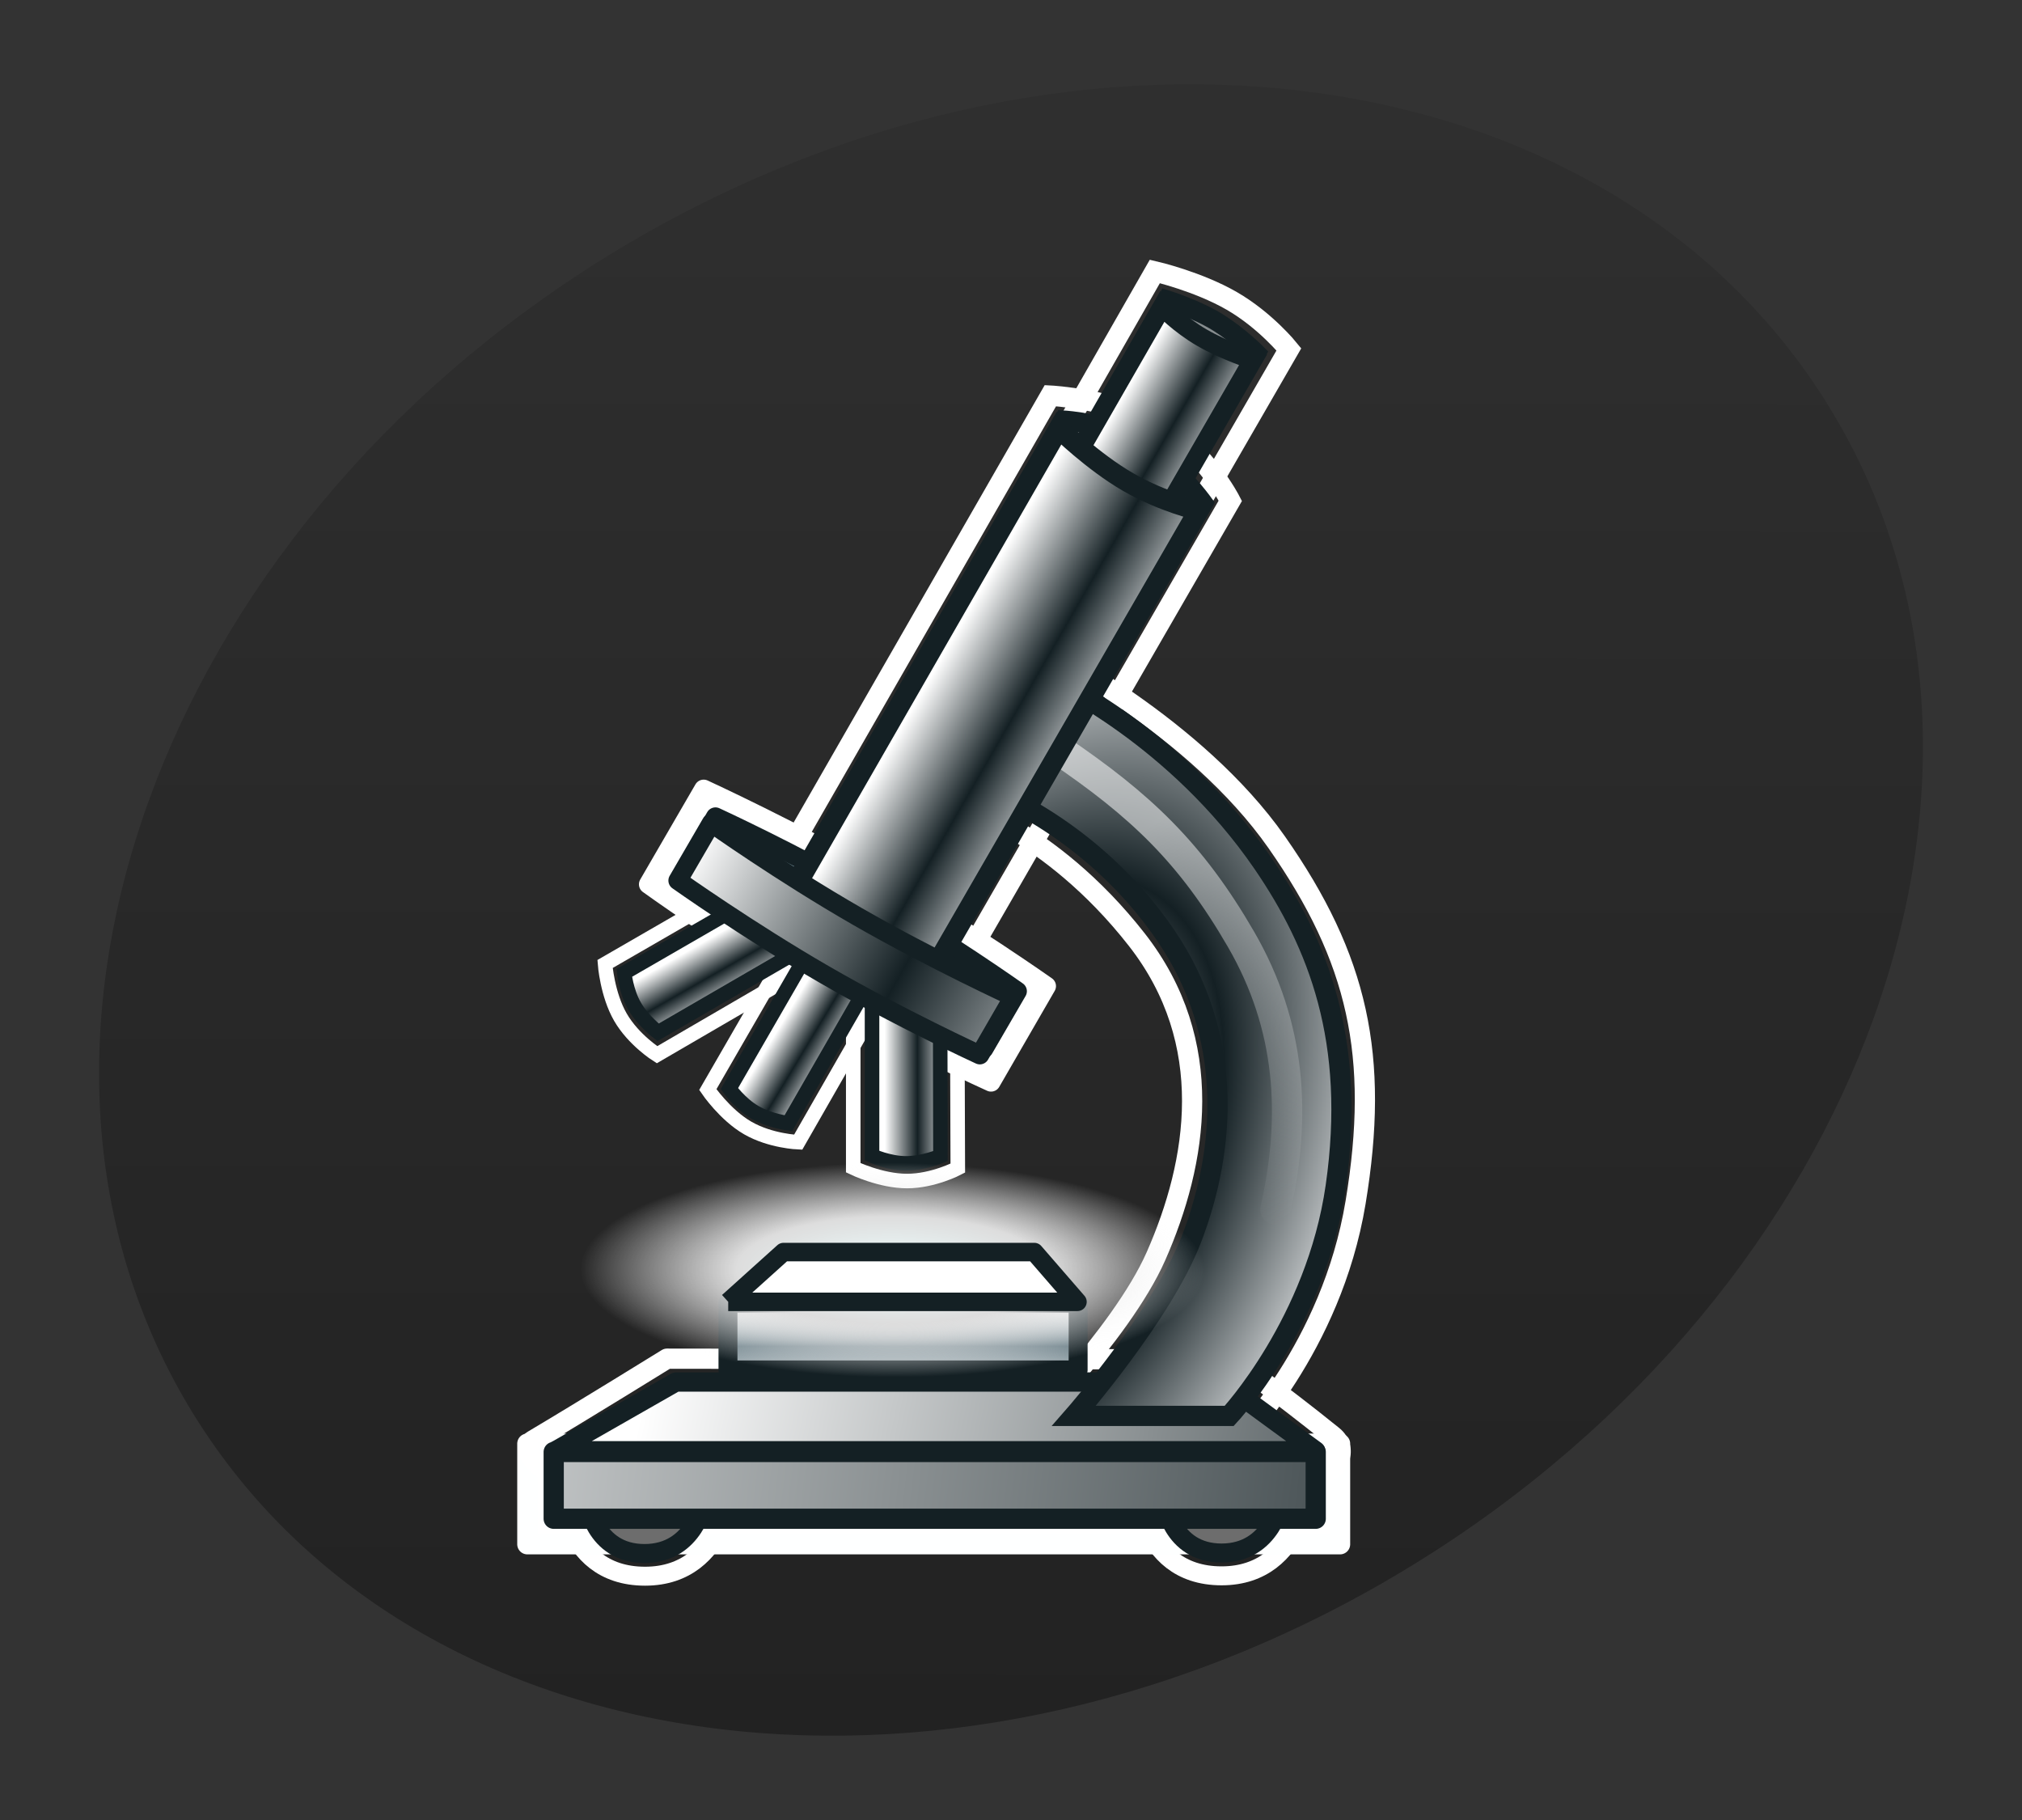 <?xml version="1.0" encoding="UTF-8" standalone="no"?>
<!-- Created with Inkscape (http://www.inkscape.org/) -->
<svg
   xmlns:svg="http://www.w3.org/2000/svg"
   xmlns="http://www.w3.org/2000/svg"
   xmlns:xlink="http://www.w3.org/1999/xlink"
   version="1.0"
   width="400"
   height="360"
   id="svg2">
  <rect width="100%" height="100%" fill="#333333" stroke="none"/>
  <defs
     id="defs4">
    <linearGradient
       id="linearGradient2509">
      <stop
         style="stop-color:#efffff;stop-opacity:1"
         offset="0"
         id="stop2511" />
      <stop
         style="stop-color:#dddddd;stop-opacity:1"
         offset="0.5"
         id="stop2513" />
      <stop
         style="stop-color:#ffffff;stop-opacity:0"
         offset="1"
         id="stop2515" />
    </linearGradient>
    <linearGradient
       id="linearGradient2261">
      <stop
         style="stop-color:#ffffff;stop-opacity:1"
         offset="0"
         id="stop2263" />
      <stop
         style="stop-color:#637881;stop-opacity:1"
         offset="0.5"
         id="stop2269" />
      <stop
         style="stop-color:#f8f9fa;stop-opacity:1"
         offset="1"
         id="stop2265" />
    </linearGradient>
    <linearGradient
       id="linearGradient5673">
      <stop
         style="stop-color:#ffffff;stop-opacity:1"
         offset="0"
         id="stop5675" />
      <stop
         style="stop-color:#ffffff;stop-opacity:0"
         offset="1"
         id="stop5677" />
    </linearGradient>
    <linearGradient
       id="linearGradient3366">
      <stop
         style="stop-color:#ffffff;stop-opacity:1"
         offset="0"
         id="stop3368" />
      <stop
         style="stop-color:#142024;stop-opacity:1"
         offset="0.5"
         id="stop3370" />
      <stop
         style="stop-color:#f8f9fa;stop-opacity:1"
         offset="1"
         id="stop3372" />
    </linearGradient>
    <linearGradient
       id="linearGradient7152">
      <stop
         style="stop-color:#ffffff;stop-opacity:1"
         offset="0"
         id="stop7154" />
      <stop
         style="stop-color:#142024;stop-opacity:1"
         offset="1"
         id="stop7156" />
    </linearGradient>
    <linearGradient
       id="g_background">
      <stop
         style="stop-color:#000000;stop-opacity:0.333"
         offset="0"
         id="col_01" />
      <stop
         style="stop-color:#000000;stop-opacity:0.078"
         offset="1"
         id="col_02" />
    </linearGradient>
    <radialGradient
       cx="-193.137"
       cy="149.256"
       r="124.725"
       fx="-193.137"
       fy="149.256"
       id="radialGradient1413"
       xlink:href="#linearGradient2509"
       gradientUnits="userSpaceOnUse"
       gradientTransform="matrix(0.495,1.488021e-3,-3.292974e-7,0.17,272.156,226.134)" />
    <linearGradient
       x1="-465.827"
       y1="-40.256"
       x2="-388.906"
       y2="-40.256"
       id="linearGradient1416"
       xlink:href="#linearGradient2261"
       gradientUnits="userSpaceOnUse"
       gradientTransform="matrix(0.197,-6.913633e-25,2.043344e-24,0.385,350.49,-163.164)" />
    <linearGradient
       x1="-376.332"
       y1="109.89"
       x2="-302.277"
       y2="109.269"
       id="linearGradient1429"
       xlink:href="#linearGradient3366"
       gradientUnits="userSpaceOnUse"
       gradientTransform="matrix(1.121,0.647,-0.647,1.121,629.842,288.597)" />
    <linearGradient
       x1="-469.075"
       y1="55.623"
       x2="-441.542"
       y2="55.623"
       id="linearGradient1432"
       xlink:href="#linearGradient3366"
       gradientUnits="userSpaceOnUse"
       gradientTransform="matrix(1.139,0.658,-0.647,1.121,755.984,377.347)" />
    <linearGradient
       x1="-408.997"
       y1="-65.902"
       x2="-377.95"
       y2="-11.557"
       id="linearGradient1435"
       xlink:href="#linearGradient5673"
       gradientUnits="userSpaceOnUse"
       gradientTransform="matrix(1.294,0,0,1.294,752.964,250.896)" />
    <linearGradient
       x1="-458.057"
       y1="-67.559"
       x2="-458.166"
       y2="-94.568"
       id="linearGradient1441"
       xlink:href="#linearGradient3366"
       gradientUnits="userSpaceOnUse"
       gradientTransform="matrix(1.078,0.622,-0.647,1.121,668.755,461.579)" />
    <linearGradient
       x1="-451.083"
       y1="56.837"
       x2="-474.386"
       y2="56.866"
       id="linearGradient1444"
       xlink:href="#linearGradient3366"
       gradientUnits="userSpaceOnUse"
       gradientTransform="matrix(-0.555,9.928743e-18,-9.768358e-18,-0.546,-75.337,237.048)" />
    <linearGradient
       x1="-450.774"
       y1="56.99"
       x2="-474.386"
       y2="56.866"
       id="linearGradient1447"
       xlink:href="#linearGradient3366"
       gradientUnits="userSpaceOnUse"
       gradientTransform="matrix(-0.278,-0.481,0.473,-0.273,-7.749,-17.977)" />
    <linearGradient
       x1="-450.84"
       y1="57.304"
       x2="-474.386"
       y2="56.866"
       id="linearGradient1451"
       xlink:href="#linearGradient3366"
       gradientUnits="userSpaceOnUse"
       gradientTransform="matrix(-0.481,-0.278,0.273,-0.473,-74.584,98.743)" />
    <linearGradient
       x1="207.691"
       y1="-28.727"
       x2="236.05"
       y2="-268.763"
       id="linearGradient1456"
       xlink:href="#linearGradient7152"
       gradientUnits="userSpaceOnUse"
       gradientTransform="matrix(1.294,-5.296307e-34,0,1.294,11.317,14.011)" />
    <radialGradient
       cx="167.461"
       cy="160.306"
       r="28.821"
       fx="167.461"
       fy="160.306"
       id="radialGradient1463"
       xlink:href="#linearGradient3366"
       gradientUnits="userSpaceOnUse"
       gradientTransform="matrix(2.257,0.931,-1.53,3.711,70.128,-522.435)" />
    <linearGradient
       x1="111.864"
       y1="191.223"
       x2="262.522"
       y2="221.479"
       id="linearGradient1466"
       xlink:href="#linearGradient7152"
       gradientUnits="userSpaceOnUse"
       gradientTransform="matrix(1.294,0,0,1.294,-14.011,11.317)" />
    <linearGradient
       x1="92.6"
       y1="304.5"
       x2="263.8"
       y2="26.29"
       id="linearGradient1477"
       xlink:href="#g_background"
       gradientUnits="userSpaceOnUse"
       gradientTransform="matrix(0.852,-0.524,0.524,0.852,-45.279,132.512)" />
    <linearGradient
       x1="-468.332"
       y1="55.578"
       x2="-441.542"
       y2="55.623"
       id="linearGradient1484"
       xlink:href="#linearGradient3366"
       gradientUnits="userSpaceOnUse"
       gradientTransform="matrix(0.74,0.427,-0.42,0.728,584.644,250.602)" />
    <linearGradient
       x1="-458.057"
       y1="-67.559"
       x2="-458.166"
       y2="-94.568"
       id="linearGradient1487"
       xlink:href="#linearGradient3366"
       gradientUnits="userSpaceOnUse"
       gradientTransform="matrix(0.699,0.404,-0.42,0.728,528.521,304.637)" />
  </defs>
  <path
     d="M 361.812,80.416 C 405.811,151.909 369.033,254.451 279.667,309.449 C 190.301,364.448 82.187,351.077 38.188,279.584 C -5.811,208.091 30.967,105.549 120.333,50.551 C 209.699,-4.448 317.813,8.923 361.812,80.416 L 361.812,80.416 L 361.812,80.416 z "
     style="fill:url(#linearGradient1477);stroke-linejoin:round;stroke-miterlimit:4;stroke-dashoffset:0"
     id="con-struct" />
  <use
     transform="translate(114.052,-7.106044e-2)"
     id="use4562"
     x="0"
     y="0"
     width="256"
     height="256"
     xlink:href="#path2362" />
  <path
     d="M 110.76,292.319 L 145.102,292.319 C 145.102,292.319 144.079,311.775 127.608,311.775 C 110.724,311.775 110.76,292.319 110.76,292.319 z "
     style="fill:none;fill-opacity:1;fill-rule:evenodd;stroke:#ffffff;stroke-width:3.75;stroke-linecap:butt;stroke-linejoin:miter;stroke-miterlimit:4;stroke-dasharray:none;stroke-opacity:1"
     id="path2362" />
  <rect
     width="19.9"
     height="160.776"
     x="285.559"
     y="-265.097"
     transform="matrix(-3.777753e-17,1,-1,-6.208183e-18,0,0)"
     style="fill:#ffffff;fill-opacity:1;fill-rule:evenodd;stroke:#feffff;stroke-width:4;stroke-linecap:butt;stroke-linejoin:round;stroke-miterlimit:4;stroke-dasharray:none;stroke-dashoffset:0;stroke-opacity:1"
     id="rect3103" />
  <path
     d="M 110.286,291.291 C 106.314,291.261 102.937,286.389 105.454,284.895 C 115.254,279.08 131.96,268.746 131.96,268.746 L 243.73,268.888 C 243.73,268.888 252.406,274.918 263.653,283.998 C 267.028,286.723 264.349,291.431 261.263,291.433 C 220.161,291.465 137.475,291.498 110.286,291.291 z "
     style="fill:none;fill-opacity:1;fill-rule:evenodd;stroke:#ffffff;stroke-width:4;stroke-linecap:butt;stroke-linejoin:round;marker-end:none;stroke-miterlimit:4;stroke-dasharray:none;stroke-opacity:1"
     id="path2369" />
  <path
     d="M 154.672,170.798 L 190.244,191.099 L 243.387,99.052 C 243.387,99.052 238.39,89.276 229.409,84.09 C 220.428,78.905 207.793,78.264 207.793,78.264 L 154.672,170.798 z "
     style="fill:none;fill-opacity:1;fill-rule:evenodd;stroke:#ffffff;stroke-width:4.033;stroke-linecap:butt;stroke-linejoin:miter;stroke-miterlimit:4;stroke-dasharray:none;stroke-opacity:1"
     id="path2349" />
  <path
     d="M 188.002,158.16 L 206.571,128.567 C 206.571,128.567 236.507,143.638 252.576,166.614 C 268.65,189.595 272.954,208.929 268.167,237.837 C 263.379,266.745 244.859,285.015 244.859,285.015 L 200.755,284.944 C 200.755,284.944 221.76,264.146 228.667,248.501 C 236.903,229.843 240.795,206.215 224.889,185.869 C 207.57,163.716 188.002,158.16 188.002,158.16 z "
     style="fill:none;fill-opacity:1;fill-rule:evenodd;stroke:#ffffff;stroke-width:4;stroke-linecap:butt;stroke-linejoin:miter;stroke-miterlimit:4;stroke-dasharray:none;stroke-opacity:1"
     id="path1630" />
  <path
     d="M 139.2,156.088 L 128.274,174.918 C 128.274,174.918 144.122,186.369 161.066,196.151 C 178.01,205.934 196.05,214.048 196.05,214.048 L 207.024,195.054 C 207.024,195.054 191.17,183.858 174.214,174.116 C 157.258,164.375 139.2,156.088 139.2,156.088 z "
     style="fill:#ffffff;fill-opacity:1;fill-rule:evenodd;stroke:#ffffff;stroke-width:3.75;stroke-linecap:butt;stroke-linejoin:round;stroke-miterlimit:4;stroke-dasharray:none;stroke-opacity:1"
     id="path3104" />
  <path
     d="M 109.899,286.96 L 260.262,286.96 L 241.685,273.366 L 133.702,273.366 L 109.899,286.96"
     style="fill:url(#linearGradient1466);fill-opacity:1;fill-rule:evenodd;stroke:#142024;stroke-width:3.811;stroke-linecap:butt;stroke-linejoin:round;stroke-miterlimit:4;stroke-dasharray:none;stroke-opacity:1"
     id="path2475" />
  <path
     d="M 195.615,156.258 L 208.513,134.589 C 208.513,134.589 232.663,145.721 249.789,170.705 C 260.752,186.699 268.362,205.926 264.235,234.681 C 260.365,261.639 243.165,280.074 243.165,280.074 L 212.44,280.074 C 212.44,280.074 229.984,260.033 235.753,244.957 C 242.633,226.978 243.984,204.757 230.699,185.151 C 216.233,163.803 195.615,156.258 195.615,156.258 z "
     style="fill:url(#radialGradient1463);fill-opacity:1;fill-rule:evenodd;stroke:#142024;stroke-width:4;stroke-linecap:butt;stroke-linejoin:miter;stroke-miterlimit:4;stroke-dasharray:none;stroke-opacity:1"
     id="path2436" />
  <path
     d="M 204.936,94.816 L 231.377,109.976 L 254.974,69.104 C 254.974,69.104 250.36,63.38 243.677,59.521 C 236.993,55.662 228.456,53.688 228.456,53.688 L 204.936,94.816 z "
     style="fill:none;fill-opacity:1;fill-rule:evenodd;stroke:#ffffff;stroke-width:4.033;stroke-linecap:butt;stroke-linejoin:miter;stroke-miterlimit:4;stroke-dasharray:none;stroke-opacity:1"
     id="path2351" />
  <path
     d="M 194.648,207.444 L 201.267,196.064 C 201.267,196.064 187.117,186.037 172.183,177.416 C 157.25,168.794 141.533,161.576 141.533,161.576 L 134.895,173.061 C 134.895,173.061 150.898,180.415 165.837,189.011 C 180.775,197.607 194.648,207.444 194.648,207.444 z "
     style="fill:#88a6b3;fill-opacity:1;fill-rule:evenodd;stroke:#142024;stroke-width:3.75;stroke-linecap:butt;stroke-linejoin:round;stroke-miterlimit:4;stroke-dasharray:none;stroke-opacity:1"
     id="path4935" />
  <path
     d="M 116.244,297.029 L 139.229,297.029 C 139.229,297.029 137.522,307.27 127.52,307.286 C 117.443,307.302 116.244,297.029 116.244,297.029 z "
     style="fill:#6d6d6d;fill-opacity:1;fill-rule:evenodd;stroke:#142024;stroke-width:3.75;stroke-linecap:butt;stroke-linejoin:miter;stroke-miterlimit:4;stroke-dasharray:none;stroke-opacity:1"
     id="path2491" />
  <use
     transform="translate(114.162,-0.1)"
     id="use2308"
     x="0"
     y="0"
     width="256"
     height="256"
     xlink:href="#path2491" />
  <rect
     width="13.211"
     height="150.744"
     x="287.2"
     y="-260.28"
     transform="matrix(-5.335442e-17,1,-1,-4.39569e-18,0,0)"
     style="fill:url(#linearGradient1456);fill-opacity:1;fill-rule:evenodd;stroke:#142024;stroke-width:4;stroke-linecap:butt;stroke-linejoin:round;stroke-miterlimit:4;stroke-dasharray:none;stroke-dashoffset:0;stroke-opacity:1"
     id="rect2450" />
  <path
     d="M 189.343,192.883 L 168.791,192.956 L 168.791,230.986 C 168.791,230.986 174.221,233.615 179.425,233.615 C 184.628,233.615 189.475,231.06 189.475,231.06 L 189.343,192.883 z "
     style="fill:none;fill-opacity:1;fill-rule:evenodd;stroke:#ffffff;stroke-width:2.879;stroke-linecap:butt;stroke-linejoin:miter;stroke-miterlimit:4;stroke-dasharray:none;stroke-opacity:1"
     id="path2368" />
  <path
     d="M 162.968,189.426 L 152.628,171.664 L 119.693,190.679 C 119.693,190.679 120.131,196.696 122.733,201.202 C 125.335,205.709 129.971,208.628 129.971,208.628 L 162.968,189.426 z "
     style="fill:none;fill-opacity:1;fill-rule:evenodd;stroke:#ffffff;stroke-width:2.879;stroke-linecap:butt;stroke-linejoin:miter;stroke-miterlimit:4;stroke-dasharray:none;stroke-opacity:1"
     id="path2370" />
  <path
     d="M 177.886,184.03 L 166.201,177.382 L 144.284,215.343 C 144.284,215.343 146.396,218.324 149.344,220.026 C 152.291,221.728 155.959,222.181 155.959,222.181 L 177.886,184.03 z "
     style="fill:url(#linearGradient1451);fill-opacity:1;fill-rule:evenodd;stroke:#142024;stroke-width:2.879;stroke-linecap:butt;stroke-linejoin:miter;stroke-miterlimit:4;stroke-dasharray:none;stroke-opacity:1"
     id="path4158" />
  <path
     d="M 176.873,192.801 L 159.038,182.589 L 140.023,215.524 C 140.023,215.524 143.41,220.516 147.917,223.118 C 152.424,225.72 157.899,225.929 157.899,225.929 L 176.873,192.801 z "
     style="fill:none;fill-opacity:1;fill-rule:evenodd;stroke:#ffffff;stroke-width:2.879;stroke-linecap:butt;stroke-linejoin:miter;stroke-miterlimit:4;stroke-dasharray:none;stroke-opacity:1"
     id="path2372" />
  <path
     d="M 168.253,182.119 L 161.458,170.519 L 123.497,192.436 C 123.497,192.436 123.835,196.073 125.537,199.021 C 127.239,201.969 130.188,204.195 130.188,204.195 L 168.253,182.119 z "
     style="fill:url(#linearGradient1447);fill-opacity:1;fill-rule:evenodd;stroke:#142024;stroke-width:2.879;stroke-linecap:butt;stroke-linejoin:miter;stroke-miterlimit:4;stroke-dasharray:none;stroke-opacity:1"
     id="path4162" />
  <path
     d="M 185.952,184.674 L 172.508,184.759 L 172.508,228.592 C 172.508,228.592 175.827,230.118 179.231,230.118 C 182.635,230.118 186.038,228.677 186.038,228.677 L 185.952,184.674 z "
     style="fill:url(#linearGradient1444);fill-opacity:1;fill-rule:evenodd;stroke:#142024;stroke-width:2.879;stroke-linecap:butt;stroke-linejoin:miter;stroke-miterlimit:4;stroke-dasharray:none;stroke-opacity:1"
     id="path4166" />
  <path
     d="M 205.221,93.797 L 230.933,110.611 L 237.931,99.462 C 237.931,99.462 232.343,91.755 225.918,87.717 C 219.494,83.68 210.509,83.161 210.509,83.161 L 205.221,93.797 z "
     style="fill:url(#linearGradient1441);fill-opacity:1;fill-rule:evenodd;stroke:#142024;stroke-width:3.922;stroke-linecap:butt;stroke-linejoin:miter;stroke-miterlimit:4;stroke-dasharray:none;stroke-opacity:1"
     id="path3392" />
  <path
     d="M 227.645,65.913 L 244.335,76.827 L 248.532,69.821 C 248.532,69.821 245.158,66.422 240.988,63.802 C 236.818,61.181 230.903,59.31 230.903,59.31 L 227.645,65.913 z "
     style="fill:url(#linearGradient1487);fill-opacity:1;fill-rule:evenodd;stroke:#142024;stroke-width:3.75;stroke-linecap:butt;stroke-linejoin:miter;stroke-miterlimit:4;stroke-dasharray:none;stroke-opacity:1"
     id="path3402" />
  <path
     d="M 196.163,119.37 L 214.142,129.6 L 247.866,71.188 C 247.866,71.188 242.327,69.422 237.791,66.803 C 233.255,64.184 229.902,60.666 229.902,60.666 L 196.163,119.37 z "
     style="fill:url(#linearGradient1484);fill-opacity:1;fill-rule:evenodd;stroke:#142024;stroke-width:3.75;stroke-linecap:butt;stroke-linejoin:miter;stroke-miterlimit:4;stroke-dasharray:none;stroke-opacity:1"
     id="path3404" />
  <path
     d="M 209.334,148.225 C 225.625,159.262 235.577,168.647 245.501,185.794 C 255.498,203.065 256.445,220.898 252.323,239.231"
     style="fill:none;fill-opacity:0.75;fill-rule:evenodd;stroke:url(#linearGradient1435);stroke-width:6;stroke-linecap:round;stroke-linejoin:miter;stroke-miterlimit:4;stroke-dasharray:none;stroke-opacity:0.541"
     id="path4945" />
  <path
     d="M 157.484,175.168 L 185.184,190.929 L 237.14,100.939 C 237.14,100.939 230.152,99.381 223.163,95.346 C 216.175,91.311 209.464,84.728 209.464,84.728 L 157.484,175.168 z "
     style="fill:url(#linearGradient1432);fill-opacity:1;fill-rule:evenodd;stroke:#142024;stroke-width:4.033;stroke-linecap:butt;stroke-linejoin:miter;stroke-miterlimit:4;stroke-dasharray:none;stroke-opacity:1"
     id="path3394" />
  <path
     d="M 140.718,162.795 L 134.099,174.175 C 134.099,174.175 148.25,184.202 163.183,192.823 C 178.117,201.445 193.833,208.663 193.833,208.663 L 200.471,197.178 C 200.471,197.178 184.468,189.824 169.53,181.228 C 154.591,172.633 140.718,162.795 140.718,162.795 z "
     style="fill:url(#linearGradient1429);fill-opacity:1;fill-rule:evenodd;stroke:#142024;stroke-width:3.75;stroke-linecap:butt;stroke-linejoin:round;stroke-miterlimit:4;stroke-dasharray:none;stroke-opacity:1"
     id="path4937" />
  <rect
     width="13.211"
     height="69.265"
     x="257.766"
     y="-213.277"
     transform="matrix(-2.451568e-17,1,-1,-9.56651e-18,0,0)"
     style="fill:url(#linearGradient1416);fill-opacity:1;fill-rule:evenodd;stroke:#142024;stroke-width:3.75;stroke-linecap:butt;stroke-linejoin:round;stroke-miterlimit:4;stroke-dasharray:none;stroke-dashoffset:0;stroke-opacity:1;display:inline"
     id="rect2454" />
  <rect
     width="123.603"
     height="42.295"
     x="114.658"
     y="230.006"
     style="fill:url(#radialGradient1413);fill-opacity:1;fill-rule:evenodd;stroke:none;stroke-width:3.75;stroke-linecap:butt;stroke-linejoin:miter;stroke-miterlimit:4;stroke-dasharray:none;stroke-dashoffset:0;stroke-opacity:1;display:inline"
     id="rect2505" />
  <path
     d="M 144.059,257.506 L 213.149,257.506 L 204.613,247.66 L 154.996,247.66 L 144.059,257.506"
     style="fill:#ffffff;fill-opacity:1;fill-rule:evenodd;stroke:#142024;stroke-width:3.657;stroke-linecap:butt;stroke-linejoin:round;stroke-miterlimit:4;stroke-dasharray:none;stroke-opacity:1;display:inline"
     id="path2495" />
</svg>
